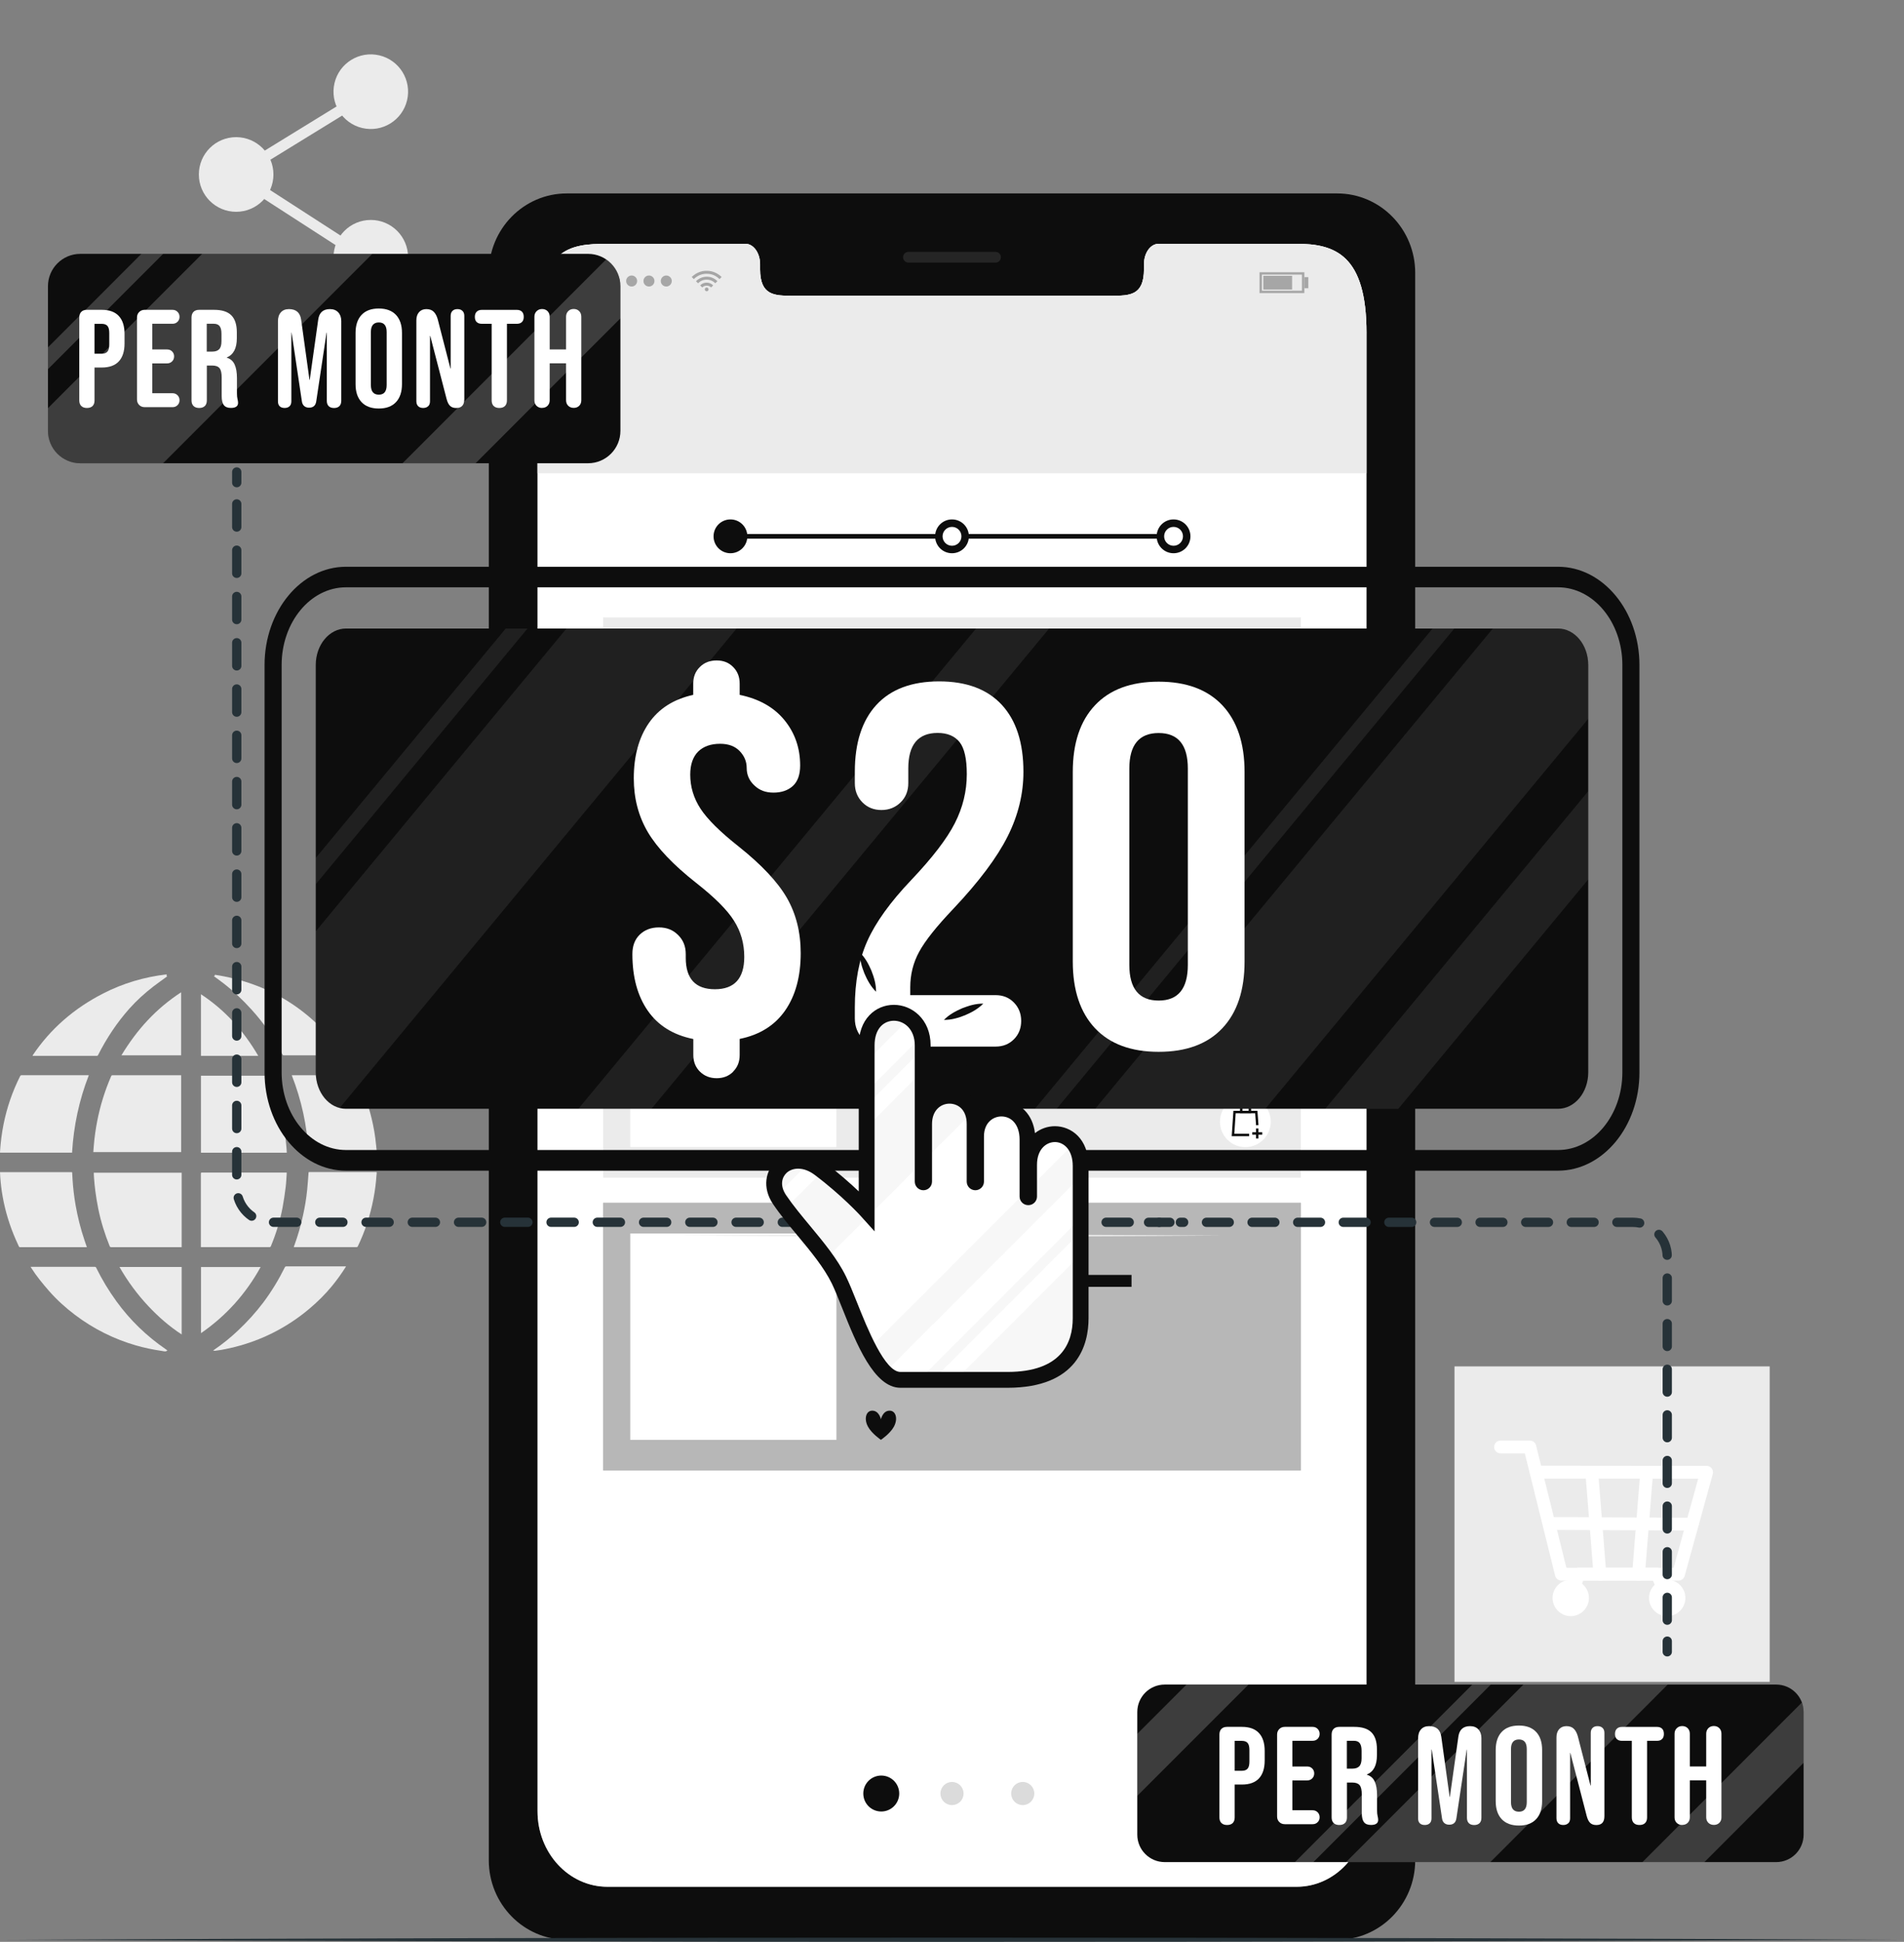 <svg width="410" height="418" viewBox="0 0 410 418" fill="none" xmlns="http://www.w3.org/2000/svg">
<rect x="0" y="0" width="410" height="418" fill="#808080" stroke="none"/>
<g clip-path="url(#clip0_104_361)">
<path d="M87.657 21.589C88.68 17.271 86.011 12.942 81.695 11.919C77.38 10.896 73.053 13.567 72.031 17.884C71.009 22.201 73.678 26.531 77.993 27.554C82.308 28.577 86.635 25.906 87.657 21.589Z" fill="#EBEBEB"/>
<path d="M58.88 37.558C58.88 41.998 55.288 45.592 50.85 45.592C46.413 45.592 42.821 41.998 42.821 37.558C42.821 33.118 46.413 29.524 50.85 29.524C55.288 29.524 58.88 33.118 58.88 37.558Z" fill="#EBEBEB"/>
<path d="M87.874 55.381C87.874 59.821 84.282 63.415 79.845 63.415C75.407 63.415 71.815 59.821 71.815 55.381C71.815 50.941 75.407 47.347 79.845 47.347C84.282 47.347 87.874 50.941 87.874 55.381Z" fill="#EBEBEB"/>
<path d="M79.22 57.256L48.682 37.539L79.248 18.751L80.451 20.718L53.009 37.586L80.469 55.317L79.22 57.256Z" fill="#EBEBEB"/>
<path d="M62.821 231.451C64.925 236.792 66.11 242.307 66.441 248.015C66.523 248.015 66.588 248.024 66.652 248.024C71.411 248.024 76.17 248.024 80.92 248.024C80.984 248.024 81.039 248.024 81.103 248.015V247.61C81.067 247.233 81.021 246.866 80.984 246.489C80.809 244.54 80.469 242.61 80.01 240.707C79.257 237.573 78.154 234.567 76.749 231.672C76.666 231.506 76.574 231.46 76.4 231.46C71.953 231.46 67.507 231.46 63.06 231.46H62.812L62.821 231.451Z" fill="#EBEBEB"/>
<path d="M63.262 268.458H63.501C67.911 268.458 72.33 268.458 76.74 268.458C76.914 268.458 76.997 268.402 77.07 268.246C78.632 264.992 79.734 261.591 80.414 258.052C80.745 256.352 80.966 254.624 81.076 252.896C81.076 252.841 81.103 252.776 81.112 252.721V252.317C81.039 252.317 80.966 252.298 80.892 252.298H66.698C66.432 252.298 66.45 252.298 66.432 252.565C66.34 253.741 66.266 254.927 66.147 256.094C65.963 257.96 65.651 259.817 65.246 261.646C64.76 263.889 64.117 266.086 63.326 268.246C63.308 268.31 63.29 268.375 63.262 268.458Z" fill="#EBEBEB"/>
<path d="M6.605 272.723C6.651 272.805 6.688 272.86 6.725 272.925C7.846 274.69 9.169 276.307 10.547 277.879C12.228 279.8 14.111 281.501 16.142 283.036C18.144 284.552 20.267 285.867 22.517 286.988C24.686 288.064 26.927 288.937 29.252 289.608C31.089 290.141 32.963 290.527 34.865 290.803C35.049 290.83 35.232 290.867 35.416 290.895H35.738C35.83 290.83 35.921 290.775 36.05 290.693C35.921 290.601 35.802 290.518 35.692 290.435C31.558 287.604 28.011 284.176 25.072 280.122C23.418 277.842 21.966 275.443 20.726 272.916C20.652 272.759 20.57 272.704 20.395 272.704C15.884 272.704 11.364 272.704 6.854 272.704H6.615L6.605 272.723Z" fill="#EBEBEB"/>
<path d="M20.083 248.006H39.008V231.46C38.935 231.46 38.861 231.46 38.788 231.46C33.937 231.46 29.086 231.46 24.235 231.46C24.07 231.46 23.997 231.515 23.941 231.653C22.582 234.769 21.58 238.005 20.928 241.351C20.597 243.088 20.34 244.834 20.202 246.599C20.166 247.068 20.129 247.528 20.092 248.015L20.083 248.006Z" fill="#EBEBEB"/>
<path d="M20.193 252.418C20.212 252.813 20.212 253.199 20.248 253.585C20.331 254.504 20.395 255.433 20.524 256.343C20.698 257.611 20.891 258.88 21.149 260.139C21.709 262.906 22.545 265.599 23.602 268.219C23.675 268.393 23.748 268.467 23.951 268.467C28.921 268.467 33.882 268.467 38.852 268.467H39.118V252.436H20.193V252.418Z" fill="#EBEBEB"/>
<path d="M43.271 231.561V248.134H61.755C61.728 247.712 61.719 247.307 61.673 246.893C61.581 245.965 61.507 245.037 61.36 244.117C61.131 242.711 60.892 241.314 60.589 239.917C59.982 237.113 59.063 234.392 57.915 231.764C57.842 231.607 57.759 231.561 57.603 231.561C52.908 231.561 48.204 231.561 43.51 231.561H43.271Z" fill="#EBEBEB"/>
<path d="M43.253 252.638C43.253 257.832 43.253 263.025 43.253 268.218V268.457H43.501C48.342 268.457 53.184 268.457 58.016 268.457C58.191 268.457 58.273 268.402 58.338 268.237C59.459 265.534 60.313 262.758 60.855 259.891C61.131 258.42 61.342 256.931 61.526 255.451C61.645 254.477 61.673 253.502 61.746 252.519C61.746 252.491 61.746 252.464 61.746 252.418C61.673 252.418 61.608 252.408 61.535 252.408C55.517 252.408 49.509 252.408 43.492 252.408C43.299 252.408 43.253 252.464 43.253 252.647V252.638Z" fill="#EBEBEB"/>
<path d="M0.009 248.125H15.517C15.857 242.389 17.024 236.837 19.127 231.451H18.889C14.157 231.451 9.417 231.451 4.676 231.451C4.502 231.451 4.419 231.497 4.336 231.653C2.673 234.953 1.488 238.409 0.762 242.031C0.377 243.952 0.138 245.891 0.009 247.849C0.009 247.941 0.009 248.024 0.009 248.134V248.125Z" fill="#EBEBEB"/>
<path d="M0 252.298C0.018 252.675 0.028 253.034 0.055 253.383C0.156 254.789 0.322 256.177 0.57 257.565C1.139 260.791 2.104 263.889 3.418 266.886C3.629 267.364 3.859 267.842 4.07 268.32C4.116 268.43 4.18 268.467 4.3 268.467C9.049 268.467 13.799 268.467 18.549 268.467C18.595 268.467 18.64 268.467 18.705 268.458C18.53 267.961 18.365 267.474 18.2 266.996C17.363 264.523 16.73 262.005 16.279 259.44C15.958 257.574 15.728 255.699 15.618 253.815C15.59 253.374 15.563 252.923 15.544 252.482C15.544 252.363 15.508 252.307 15.379 252.317C15.333 252.317 15.287 252.317 15.232 252.317H0V252.298Z" fill="#EBEBEB"/>
<path d="M7.028 227.223C7.028 227.223 7.047 227.269 7.056 227.287H7.249C11.769 227.287 16.289 227.287 20.809 227.287C20.965 227.287 21.057 227.25 21.13 227.094C22.959 223.482 25.173 220.136 27.864 217.112C29.426 215.356 31.172 213.784 33.028 212.35C33.955 211.643 34.911 210.972 35.857 210.282C35.903 210.245 35.949 210.209 36.013 210.163C35.94 210.117 35.894 210.08 35.83 210.034C35.857 209.951 35.885 209.859 35.921 209.74C31.089 210.301 26.514 211.652 22.205 213.858C16.022 217.029 10.887 221.414 7.01 227.214L7.028 227.223Z" fill="#EBEBEB"/>
<path d="M45.899 290.711C46.064 290.739 46.183 290.785 46.294 290.775C47.782 290.582 49.261 290.288 50.713 289.911C53.441 289.213 56.069 288.248 58.586 286.997C61.471 285.564 64.144 283.808 66.606 281.731C68.352 280.26 69.969 278.67 71.429 276.905C72.523 275.581 73.524 274.184 74.443 272.732C74.461 272.695 74.48 272.667 74.507 272.603H74.287C70.079 272.603 65.871 272.603 61.654 272.603C61.489 272.603 61.406 272.667 61.333 272.805C60.01 275.471 58.476 277.999 56.693 280.379C55.058 282.549 53.23 284.543 51.255 286.409C49.619 287.953 47.883 289.36 46.018 290.619C46 290.637 45.981 290.656 45.899 290.72V290.711Z" fill="#EBEBEB"/>
<path d="M46.073 210.154C46.652 210.576 47.332 211.054 47.984 211.56C50.207 213.26 52.219 215.191 54.103 217.259C56.638 220.035 58.788 223.086 60.524 226.423C60.635 226.635 60.727 226.846 60.855 227.048C60.892 227.113 60.984 227.168 61.048 227.168C61.278 227.186 61.507 227.168 61.737 227.168H74.085C67.203 217.452 57.97 211.606 46.211 209.823C46.239 209.878 46.266 209.933 46.294 209.979C46.211 210.034 46.128 210.089 46.073 210.135V210.154Z" fill="#EBEBEB"/>
<path d="M25.733 272.741C27.497 275.829 29.573 278.642 31.98 281.197C34.13 283.477 36.473 285.527 39.118 287.255V272.732H25.733V272.741Z" fill="#EBEBEB"/>
<path d="M43.28 272.741V286.979C48.719 283.229 52.954 278.477 56.124 272.741H43.28Z" fill="#EBEBEB"/>
<path d="M26.146 227.168H38.999V213.6C36.344 215.338 33.937 217.342 31.787 219.64C29.637 221.937 27.791 224.456 26.146 227.168Z" fill="#EBEBEB"/>
<path d="M43.271 214.023V227.278H55.609C52.486 221.928 48.48 217.443 43.271 214.023Z" fill="#EBEBEB"/>
<path d="M381.079 294.13H313.205V362.04H381.079V294.13Z" fill="#EBEBEB"/>
<path d="M361.437 340.237H336.219C335.585 340.237 335.034 339.805 334.877 339.189L329.439 317.257C329.439 317.257 329.43 317.211 329.42 317.184L328.345 312.854H323.118C322.356 312.854 321.74 312.238 321.74 311.475C321.74 310.713 322.356 310.097 323.118 310.097H329.43C330.063 310.097 330.615 310.529 330.771 311.145L331.855 315.511L367.501 315.547C367.933 315.547 368.337 315.75 368.594 316.09C368.851 316.43 368.943 316.88 368.824 317.294L362.769 339.226C362.604 339.823 362.062 340.237 361.437 340.237ZM337.294 337.479H360.39L365.682 318.305L332.535 318.277L337.303 337.479H337.294Z" fill="white"/>
<path d="M338.166 345.357C338.019 345.357 337.863 345.329 337.716 345.283C337 345.035 336.614 344.254 336.862 343.527L338.635 338.38C338.828 337.819 339.352 337.452 339.94 337.452H356.853C357.404 337.452 357.909 337.783 358.121 338.297L360.28 343.445C360.574 344.143 360.243 344.952 359.545 345.246C358.847 345.541 358.038 345.21 357.744 344.511L355.934 340.209H340.923L339.471 344.428C339.278 344.998 338.745 345.357 338.166 345.357Z" fill="white"/>
<path d="M364.405 329.464L333.904 329.326C333.141 329.326 332.526 328.701 332.535 327.938C332.535 327.175 333.15 326.568 333.913 326.568L364.414 326.706C365.176 326.706 365.792 327.331 365.783 328.094C365.783 328.857 365.167 329.464 364.405 329.464Z" fill="white"/>
<path d="M352.829 340.246C352.829 340.246 352.755 340.246 352.719 340.246C351.956 340.182 351.396 339.52 351.46 338.757L353.206 316.926C353.27 316.163 353.941 315.593 354.694 315.658C355.456 315.722 356.017 316.384 355.953 317.147L354.207 338.978C354.152 339.695 353.546 340.246 352.838 340.246H352.829Z" fill="white"/>
<path d="M344.515 340.246C343.807 340.246 343.201 339.695 343.146 338.978L341.4 317.147C341.336 316.384 341.906 315.722 342.659 315.658C343.421 315.584 344.083 316.163 344.147 316.926L345.893 338.757C345.957 339.52 345.387 340.182 344.634 340.246C344.597 340.246 344.561 340.246 344.524 340.246H344.515Z" fill="white"/>
<path d="M359.012 347.894C356.853 347.894 355.098 346.138 355.098 343.978C355.098 341.818 356.853 340.062 359.012 340.062C361.171 340.062 362.926 341.818 362.926 343.978C362.926 346.138 361.171 347.894 359.012 347.894ZM359.012 342.82C358.378 342.82 357.854 343.344 357.854 343.978C357.854 344.612 358.369 345.136 359.012 345.136C359.655 345.136 360.169 344.621 360.169 343.978C360.169 343.334 359.646 342.82 359.012 342.82Z" fill="white"/>
<path d="M338.24 347.894C336.081 347.894 334.326 346.138 334.326 343.978C334.326 341.818 336.081 340.062 338.24 340.062C340.399 340.062 342.154 341.818 342.154 343.978C342.154 346.138 340.399 347.894 338.24 347.894ZM338.24 342.82C337.606 342.82 337.082 343.344 337.082 343.978C337.082 344.612 337.597 345.136 338.24 345.136C338.883 345.136 339.398 344.621 339.398 343.978C339.398 343.334 338.874 342.82 338.24 342.82Z" fill="white"/>
<path d="M287.941 41.639H122.041C112.78 41.639 105.256 49.287 105.256 58.745V400.444C105.256 409.884 112.771 417.55 122.041 417.55H287.941C297.21 417.55 304.744 409.884 304.744 400.444V58.745C304.744 49.287 297.22 41.639 287.941 41.639ZM294.252 389.882C294.252 398.872 287.518 406.152 279.222 406.152H130.805C122.482 406.152 115.748 398.872 115.748 389.882V71.697C115.748 53.377 122.482 52.486 130.805 52.486H160.535C162.262 52.486 163.677 54.453 163.677 56.889V57.936C163.677 63.645 166.8 63.663 170.631 63.663H239.387C243.255 63.663 246.342 63.645 246.342 57.936V56.889C246.342 54.453 247.738 52.486 249.493 52.486H279.231C287.536 52.486 294.261 54.921 294.261 71.697V389.882H294.252Z" fill="#0D0D0D"/>
<path d="M214.371 56.53H195.62C194.977 56.53 194.462 56.015 194.462 55.372C194.462 54.728 194.977 54.214 195.62 54.214H214.371C215.014 54.214 215.528 54.728 215.528 55.372C215.528 56.015 215.014 56.53 214.371 56.53Z" fill="#252525"/>
<path d="M294.252 71.697V389.882C294.252 398.872 287.518 406.152 279.222 406.152H130.805C122.482 406.152 115.748 398.872 115.748 389.882V71.697C115.748 53.377 122.482 52.486 130.805 52.486H160.535C162.262 52.486 163.677 54.453 163.677 56.888V57.936C163.677 63.644 166.8 63.663 170.631 63.663H239.387C243.255 63.663 246.342 63.644 246.342 57.936V56.888C246.342 54.453 247.738 52.486 249.493 52.486H279.231C287.536 52.486 294.261 54.921 294.261 71.697H294.252Z" fill="white"/>
<path d="M294.252 71.697V101.883H115.748V71.697C115.748 53.377 122.473 52.476 130.796 52.476H160.525C162.253 52.476 163.667 54.443 163.667 56.879V57.927C163.667 63.635 166.782 63.654 170.622 63.654H239.378C243.236 63.654 246.333 63.635 246.333 57.927V56.879C246.333 54.443 247.729 52.476 249.484 52.476H279.213C287.518 52.476 294.252 54.912 294.252 71.697Z" fill="#EBEBEB"/>
<path d="M155.39 59.628C155.298 59.719 155.197 59.821 155.105 59.913C155.05 59.968 154.995 60.023 154.94 60.078C154.168 59.324 153.249 58.929 152.174 58.929C151.1 58.929 150.181 59.324 149.4 60.078C149.345 60.023 149.299 59.968 149.244 59.913C149.152 59.821 149.051 59.719 148.959 59.628C148.959 59.628 148.977 59.609 148.977 59.6C149.097 59.49 149.216 59.379 149.345 59.278C149.602 59.067 149.887 58.892 150.181 58.745C150.539 58.571 150.907 58.442 151.292 58.368C151.476 58.331 151.66 58.313 151.853 58.295C151.917 58.295 152.331 58.285 152.34 58.295C152.468 58.304 152.597 58.313 152.716 58.322C153.066 58.359 153.406 58.442 153.736 58.571C153.975 58.662 154.205 58.764 154.425 58.892C154.655 59.03 154.875 59.177 155.087 59.352C155.188 59.444 155.289 59.536 155.39 59.628Z" fill="#A6A6A6"/>
<path d="M150.319 60.979C150.163 60.832 150.016 60.685 149.869 60.528C150.383 60.023 150.999 59.701 151.715 59.6C152.79 59.453 153.709 59.784 154.49 60.519C154.333 60.675 154.186 60.822 154.03 60.97C153.516 60.473 152.9 60.197 152.174 60.197C151.449 60.197 150.833 60.464 150.319 60.97V60.979Z" fill="#A6A6A6"/>
<path d="M153.58 61.429C153.433 61.576 153.277 61.733 153.13 61.88C152.873 61.622 152.551 61.484 152.174 61.484C151.807 61.484 151.485 61.622 151.219 61.88C151.072 61.733 150.916 61.576 150.769 61.429C151.485 60.675 152.781 60.62 153.571 61.429H153.58Z" fill="#A6A6A6"/>
<path d="M152.579 62.293C152.579 62.523 152.395 62.698 152.174 62.698C151.954 62.698 151.77 62.514 151.77 62.293C151.77 62.073 151.954 61.889 152.174 61.889C152.395 61.889 152.579 62.073 152.579 62.293Z" fill="#A6A6A6"/>
<path d="M127.379 60.492C127.379 59.839 127.911 59.306 128.564 59.306C129.216 59.306 129.749 59.839 129.749 60.492C129.749 61.144 129.216 61.677 128.564 61.677C127.911 61.677 127.379 61.144 127.379 60.492Z" fill="#A6A6A6"/>
<path d="M131.109 60.492C131.109 59.839 131.641 59.306 132.294 59.306C132.946 59.306 133.479 59.839 133.479 60.492C133.479 61.144 132.946 61.677 132.294 61.677C131.641 61.677 131.109 61.144 131.109 60.492Z" fill="#A6A6A6"/>
<path d="M134.829 60.492C134.829 59.839 135.362 59.306 136.014 59.306C136.667 59.306 137.199 59.839 137.199 60.492C137.199 61.144 136.667 61.677 136.014 61.677C135.362 61.677 134.829 61.144 134.829 60.492Z" fill="#A6A6A6"/>
<path d="M138.559 60.492C138.559 59.839 139.092 59.306 139.744 59.306C140.397 59.306 140.929 59.839 140.929 60.492C140.929 61.144 140.397 61.677 139.744 61.677C139.092 61.677 138.559 61.144 138.559 60.492Z" fill="#A6A6A6"/>
<path d="M142.289 60.492C142.289 59.839 142.822 59.306 143.474 59.306C144.127 59.306 144.659 59.839 144.659 60.492C144.659 61.144 144.127 61.677 143.474 61.677C142.822 61.677 142.289 61.144 142.289 60.492Z" fill="#A6A6A6"/>
<path d="M280.867 63.084H271.22V58.607H280.867V63.084ZM271.726 62.578H280.361V59.113H271.726V62.578Z" fill="#A6A6A6"/>
<path d="M278.239 59.37H272.029V62.321H278.239V59.37Z" fill="#A6A6A6"/>
<path d="M281.721 59.655H280.867V62.045H281.721V59.655Z" fill="#A6A6A6"/>
<path d="M280.123 132.905H129.877V190.501H280.123V132.905Z" fill="#EBEBEB"/>
<path d="M180.112 139.496H135.72V183.911H180.112V139.496Z" fill="white"/>
<path d="M192.487 181.07C191.67 182.578 189.694 183.902 189.694 183.902C189.694 183.902 187.728 182.578 186.911 181.07C185.983 179.37 186.497 177.624 187.829 177.624C189.318 177.624 189.694 179.48 189.694 179.48C189.694 179.48 190.08 177.624 191.569 177.624C192.901 177.624 193.415 179.37 192.487 181.07Z" fill="#0D0D0D"/>
<path d="M273.637 178.442C273.637 181.457 271.193 183.911 268.17 183.911C265.148 183.911 262.704 181.466 262.704 178.442C262.704 175.418 265.148 172.973 268.17 172.973C271.193 172.973 273.637 175.418 273.637 178.442Z" fill="white"/>
<path d="M268.988 181.558H265.23L265.598 176.107H270.77L271 179.168L270.476 179.214L270.283 176.631H266.085L265.791 181.034H268.988V181.558Z" fill="#0D0D0D"/>
<path d="M269.401 176.631H267.022V175.675C267.022 175.022 267.555 174.48 268.216 174.48C268.878 174.48 269.411 175.013 269.411 175.675V176.631H269.401ZM267.546 176.107H268.878V175.675C268.878 175.307 268.575 175.004 268.207 175.004C267.84 175.004 267.546 175.307 267.546 175.675V176.107Z" fill="#0D0D0D"/>
<path d="M270.991 179.903H270.467V182.054H270.991V179.903Z" fill="#0D0D0D"/>
<path d="M271.808 180.712H269.659V181.236H271.808V180.712Z" fill="#0D0D0D"/>
<path d="M219.065 140.01H186.433V142.575H219.065V140.01Z" fill="#DBDBDB"/>
<path d="M243.659 148.412H186.433V150.976H243.659V148.412Z" fill="#DBDBDB"/>
<path d="M233.158 152.806H186.433V155.37H233.158V152.806Z" fill="#DBDBDB"/>
<path d="M280.123 195.915H129.877V253.512H280.123V195.915Z" fill="#EBEBEB"/>
<path d="M180.112 202.506H135.72V246.921H180.112V202.506Z" fill="white"/>
<path d="M192.487 244.09C191.67 245.597 189.694 246.921 189.694 246.921C189.694 246.921 187.728 245.597 186.911 244.09C185.983 242.389 186.497 240.643 187.829 240.643C189.318 240.643 189.694 242.5 189.694 242.5C189.694 242.5 190.08 240.643 191.569 240.643C192.901 240.643 193.415 242.389 192.487 244.09Z" fill="#0D0D0D"/>
<path d="M273.637 241.461C273.637 244.476 271.193 246.93 268.17 246.93C265.148 246.93 262.704 244.485 262.704 241.461C262.704 238.437 265.148 235.992 268.17 235.992C271.193 235.992 273.637 238.437 273.637 241.461Z" fill="white"/>
<path d="M268.988 244.577H265.23L265.598 239.117H270.77L271 242.187L270.476 242.224L270.283 239.65H266.085L265.791 244.053H268.988V244.577Z" fill="#0D0D0D"/>
<path d="M269.401 239.641H267.022V238.685C267.022 238.033 267.555 237.49 268.216 237.49C268.878 237.49 269.411 238.023 269.411 238.685V239.641H269.401ZM267.546 239.117H268.878V238.685C268.878 238.318 268.575 238.014 268.207 238.014C267.84 238.014 267.546 238.318 267.546 238.685V239.117Z" fill="#0D0D0D"/>
<path d="M270.991 242.923H270.467V245.074H270.991V242.923Z" fill="#0D0D0D"/>
<path d="M271.808 243.731H269.659V244.255H271.808V243.731Z" fill="#0D0D0D"/>
<path d="M219.065 203.021H186.433V205.585H219.065V203.021Z" fill="#DBDBDB"/>
<path d="M243.659 211.422H186.433V213.987H243.659V211.422Z" fill="#DBDBDB"/>
<path d="M233.158 215.825H186.433V218.389H233.158V215.825Z" fill="#DBDBDB"/>
<path d="M280.123 258.935H129.877V316.531H280.123V258.935Z" fill="#0D0D0D"/>
<path opacity="0.7" d="M280.123 258.935H129.877V316.531H280.123V258.935Z" fill="white"/>
<path d="M180.112 265.525H135.72V309.94H180.112V265.525Z" fill="white"/>
<path d="M192.487 307.109C191.67 308.617 189.694 309.94 189.694 309.94C189.694 309.94 187.728 308.617 186.911 307.109C185.983 305.409 186.497 303.662 187.829 303.662C189.318 303.662 189.694 305.519 189.694 305.519C189.694 305.519 190.08 303.662 191.569 303.662C192.901 303.662 193.415 305.409 192.487 307.109Z" fill="#0D0D0D"/>
<path d="M243.659 274.442H186.433V277.006H243.659V274.442Z" fill="#0D0D0D"/>
<path d="M233.158 278.844H186.433V281.409H233.158V278.844Z" fill="#0D0D0D"/>
<path d="M193.636 386.077C193.636 388.209 191.908 389.946 189.768 389.946C187.627 389.946 185.9 388.218 185.9 386.077C185.9 383.935 187.627 382.207 189.768 382.207C191.908 382.207 193.636 383.935 193.636 386.077Z" fill="#0D0D0D"/>
<path d="M207.49 386.077C207.49 387.455 206.378 388.568 205 388.568C203.622 388.568 202.51 387.455 202.51 386.077C202.51 384.698 203.622 383.586 205 383.586C206.378 383.586 207.49 384.698 207.49 386.077Z" fill="#DBDBDB"/>
<path d="M222.722 386.077C222.722 387.455 221.61 388.568 220.232 388.568C218.854 388.568 217.742 387.455 217.742 386.077C217.742 384.698 218.854 383.586 220.232 383.586C221.61 383.586 222.722 384.698 222.722 386.077Z" fill="#DBDBDB"/>
<path d="M146.763 265.976C184.072 265.691 225.928 265.691 263.228 265.976C225.919 266.261 184.063 266.261 146.763 265.976Z" fill="#EBEBEB"/>
<path d="M157.292 115.45H252.708" stroke="#0D0D0D" stroke-miterlimit="10"/>
<path d="M160.93 115.45C160.93 117.463 159.304 119.09 157.292 119.09C155.28 119.09 153.654 117.463 153.654 115.45C153.654 113.437 155.28 111.81 157.292 111.81C159.304 111.81 160.93 113.437 160.93 115.45Z" fill="#0D0D0D"/>
<path d="M208.638 115.45C208.638 117.463 207.012 119.09 205 119.09C202.988 119.09 201.362 117.463 201.362 115.45C201.362 113.437 202.988 111.81 205 111.81C207.012 111.81 208.638 113.437 208.638 115.45Z" fill="#0D0D0D"/>
<path d="M256.346 115.45C256.346 117.463 254.72 119.09 252.708 119.09C250.696 119.09 249.07 117.463 249.07 115.45C249.07 113.437 250.696 111.81 252.708 111.81C254.72 111.81 256.346 113.437 256.346 115.45Z" fill="#0D0D0D"/>
<path d="M254.739 115.45C254.739 116.572 253.829 117.482 252.708 117.482C251.588 117.482 250.678 116.572 250.678 115.45C250.678 114.329 251.588 113.419 252.708 113.419C253.829 113.419 254.739 114.329 254.739 115.45Z" fill="white"/>
<path d="M207.03 115.45C207.03 116.572 206.121 117.482 205 117.482C203.879 117.482 202.97 116.572 202.97 115.45C202.97 114.329 203.879 113.419 205 113.419C206.121 113.419 207.03 114.329 207.03 115.45Z" fill="white"/>
<path d="M50.979 101.598V103.896" stroke="#263238" stroke-width="2" stroke-linecap="round" stroke-linejoin="round"/>
<path d="M50.979 108.473V255.662C50.979 259.78 54.314 263.108 58.42 263.108H245.037" stroke="#263238" stroke-width="2" stroke-linecap="round" stroke-linejoin="round" stroke-dasharray="4.98 4.98"/>
<path d="M247.325 263.117H249.622" stroke="#263238" stroke-width="2" stroke-linecap="round" stroke-linejoin="round"/>
<path d="M359.021 355.569V353.271" stroke="#263238" stroke-width="2" stroke-linecap="round" stroke-linejoin="round"/>
<path d="M359.021 348.758V270.562C359.021 266.445 355.686 263.117 351.58 263.117H254.178" stroke="#263238" stroke-width="2" stroke-linecap="round" stroke-linejoin="round" stroke-dasharray="4.91 4.91"/>
<path d="M251.918 263.117H249.622" stroke="#263238" stroke-width="2" stroke-linecap="round" stroke-linejoin="round"/>
<path d="M382.476 362.619H250.807C247.544 362.619 244.899 365.265 244.899 368.529V394.928C244.899 398.193 247.544 400.839 250.807 400.839H382.476C385.738 400.839 388.383 398.193 388.383 394.928V368.529C388.383 365.265 385.738 362.619 382.476 362.619Z" fill="#0D0D0D"/>
<g opacity="0.2">
<path d="M359.113 362.628L320.913 400.848H289.843L328.042 362.628H359.113Z" fill="white"/>
<path d="M268.841 362.628L244.899 386.573V373.226L255.492 362.628H268.841Z" fill="white"/>
<path d="M388.383 368.529V379.459L367.005 400.848H353.665L388.006 366.489C388.254 367.123 388.383 367.812 388.383 368.529Z" fill="white"/>
<path d="M321.014 362.628L282.805 400.848H278.836L317.036 362.628H321.014Z" fill="white"/>
</g>
<path d="M335.502 135.298H74.498C70.906 135.298 67.993 138.814 67.993 143.151V230.827C67.993 235.164 70.906 238.679 74.498 238.679H335.502C339.094 238.679 342.007 235.164 342.007 230.827V143.151C342.007 138.814 339.094 135.298 335.502 135.298Z" fill="#0D0D0D"/>
<path d="M335.502 252H74.498C64.833 252 56.969 242.506 56.969 230.838V143.162C56.969 131.494 64.833 122 74.498 122H335.502C345.167 122 353.031 131.494 353.031 143.162V230.838C353.031 242.506 345.167 252 335.502 252ZM74.498 126.425C66.854 126.425 60.644 133.934 60.644 143.151V230.827C60.644 240.055 66.864 247.552 74.498 247.552H335.502C343.146 247.552 349.356 240.044 349.356 230.827V143.151C349.356 133.923 343.137 126.425 335.502 126.425H74.498Z" fill="#0D0D0D"/>
<g opacity="0.2">
<path d="M158.624 135.298L73.129 238.513C70.198 237.759 67.993 234.609 67.993 230.827V200.481L121.986 135.298H158.624Z" fill="white" fill-opacity="0.4"/>
<path d="M342.007 143.162V154.73L272.46 238.69H235.823L321.464 135.298H335.502C339.094 135.298 342.007 138.814 342.007 143.162Z" fill="white" fill-opacity="0.4"/>
<path d="M225.91 135.298L140.268 238.69H124.54L210.182 135.298H225.91Z" fill="white" fill-opacity="0.4"/>
<path d="M342.007 170.313V189.301L301.097 238.691H285.368L342.007 170.313Z" fill="white" fill-opacity="0.4"/>
<path d="M113.589 135.298L67.993 190.344V184.687L108.903 135.298H113.589Z" fill="white" fill-opacity="0.4"/>
<path d="M313.168 135.298L227.527 238.69H222.841L308.483 135.298H313.168Z" fill="white" fill-opacity="0.4"/>
</g>
<path d="M126.625 54.646H17.299C13.448 54.646 10.326 57.769 10.326 61.622V92.746C10.326 96.599 13.448 99.722 17.299 99.722H126.625C130.476 99.722 133.598 96.599 133.598 92.746V61.622C133.598 57.769 130.476 54.646 126.625 54.646Z" fill="#0D0D0D"/>
<g opacity="0.2">
<path d="M80.166 54.646L35.122 99.713H17.29C13.45 99.713 10.326 96.597 10.326 92.746V87.865L43.528 54.646H80.166Z" fill="white"/>
<path d="M133.598 61.613V68.516L102.417 99.713H86.689L130.53 55.841C132.386 57.081 133.598 59.205 133.598 61.613Z" fill="white"/>
<path d="M35.131 54.646L10.326 79.464V74.776L30.446 54.646H35.131Z" fill="white"/>
</g>
<path d="M157.891 230.686C156.945 231.632 155.758 232.095 154.329 232.095C152.9 232.095 151.692 231.632 150.726 230.686C149.78 229.76 149.297 228.551 149.297 227.122V223.658C144.97 222.792 141.71 220.759 139.496 217.577C137.282 214.395 136.175 210.328 136.175 205.374C136.175 203.602 136.698 202.213 137.765 201.186C138.832 200.159 140.2 199.635 141.891 199.635C143.582 199.635 144.93 200.179 146.017 201.267C147.124 202.354 147.667 203.723 147.667 205.374V206.18C147.667 210.69 149.76 212.946 153.946 212.946C158.133 212.946 160.266 210.63 160.266 205.978C160.266 203.139 159.541 200.542 158.072 198.226C156.623 195.89 153.886 193.172 149.881 190.03C144.97 186.164 141.529 182.54 139.496 179.116C137.483 175.693 136.477 171.827 136.477 167.538C136.477 162.745 137.564 158.779 139.717 155.657C141.871 152.536 145.071 150.502 149.277 149.576V147.14C149.277 145.69 149.76 144.502 150.706 143.576C151.652 142.629 152.86 142.166 154.309 142.166C155.758 142.166 156.945 142.629 157.871 143.576C158.817 144.522 159.28 145.71 159.28 147.14V149.576C163.466 150.442 166.666 152.254 168.92 155.013C171.174 157.772 172.301 161.034 172.301 164.779C172.301 166.753 171.778 168.223 170.731 169.189C169.685 170.136 168.296 170.619 166.565 170.619C164.835 170.619 163.526 170.115 162.44 169.068C161.333 168.041 160.789 166.793 160.789 165.303C160.789 163.934 160.286 162.725 159.28 161.678C158.273 160.631 156.865 160.108 155.073 160.108C153.061 160.108 151.471 160.671 150.344 161.779C149.217 162.907 148.633 164.558 148.633 166.753C148.633 169.39 149.378 171.827 150.847 174.082C152.316 176.338 155.053 179.056 159.058 182.217C163.989 186.144 167.451 189.829 169.443 193.272C171.416 196.716 172.422 200.683 172.422 205.153C172.422 210.207 171.295 214.335 169.061 217.537C166.827 220.738 163.567 222.772 159.28 223.638V227.102C159.28 228.551 158.817 229.739 157.871 230.666L157.891 230.686Z" fill="white"/>
<path d="M190.193 225.33C188.422 225.33 186.973 224.746 185.806 223.598C184.659 222.45 184.075 220.98 184.075 219.208V216.892C184.075 211.375 184.96 206.603 186.752 202.595C188.543 198.568 191.703 194.178 196.231 189.426C200.779 184.634 203.899 180.566 205.61 177.203C207.32 173.841 208.186 170.337 208.186 166.652C208.186 163.329 207.663 161.034 206.616 159.725C205.569 158.436 204 157.772 201.907 157.772C197.7 157.772 195.587 160.309 195.587 165.403V168.585C195.587 170.236 195.044 171.626 193.937 172.713C192.83 173.8 191.461 174.364 189.811 174.364C188.161 174.364 186.792 173.82 185.705 172.713C184.618 171.605 184.075 170.236 184.075 168.585V166.148C184.075 159.906 185.625 155.114 188.724 151.731C191.823 148.368 196.332 146.677 202.229 146.677C208.125 146.677 212.634 148.368 215.733 151.731C218.832 155.094 220.382 159.906 220.382 166.148C220.382 170.881 219.255 175.512 216.981 180.043C214.707 184.573 210.822 189.769 205.308 195.608C201.665 199.434 199.21 202.515 197.922 204.891C196.634 207.247 196.01 209.804 196.01 212.543V214.214H214.385C215.975 214.214 217.283 214.738 218.329 215.805C219.376 216.872 219.899 218.201 219.899 219.772C219.899 221.342 219.376 222.672 218.329 223.719C217.283 224.766 215.975 225.289 214.385 225.289H190.173L190.193 225.33Z" fill="white"/>
<path d="M263.21 221.343C260.03 224.725 255.462 226.417 249.504 226.417C243.547 226.417 238.999 224.725 235.799 221.343C232.619 217.96 231.009 213.167 231.009 206.965V166.189C231.009 159.987 232.599 155.194 235.799 151.811C238.978 148.428 243.547 146.737 249.504 146.737C255.462 146.737 260.01 148.428 263.21 151.811C266.39 155.194 268 159.987 268 166.189V206.965C268 213.167 266.41 217.96 263.21 221.343ZM249.504 215.382C253.69 215.382 255.784 212.825 255.784 207.71V165.424C255.784 160.349 253.69 157.792 249.504 157.792C245.318 157.792 243.185 160.329 243.185 165.424V207.71C243.185 212.825 245.298 215.382 249.504 215.382Z" fill="white"/>
<path d="M19.936 87.396C19.651 87.681 19.247 87.819 18.723 87.819C18.2 87.819 17.795 87.681 17.501 87.396C17.217 87.111 17.07 86.707 17.07 86.183V68.351C17.07 67.827 17.217 67.422 17.501 67.128C17.786 66.843 18.19 66.696 18.723 66.696H21.92C23.547 66.696 24.768 67.137 25.586 68.029C26.413 68.911 26.817 70.198 26.817 71.88V73.939C26.817 75.621 26.404 76.908 25.586 77.791C24.768 78.673 23.537 79.114 21.92 79.114H20.358V86.183C20.358 86.707 20.221 87.111 19.936 87.396ZM20.358 76.145H21.92C22.462 76.145 22.867 75.998 23.133 75.695C23.399 75.392 23.528 74.886 23.528 74.16V71.678C23.528 70.961 23.399 70.446 23.133 70.152C22.867 69.858 22.462 69.711 21.92 69.711H20.358V76.155V76.145Z" fill="white"/>
<path d="M31.153 87.644C30.676 87.644 30.28 87.488 29.968 87.176C29.656 86.863 29.5 86.468 29.5 85.99V68.351C29.5 67.873 29.656 67.478 29.968 67.165C30.28 66.852 30.676 66.696 31.153 66.696H37.153C37.584 66.696 37.943 66.843 38.227 67.128C38.512 67.413 38.659 67.772 38.659 68.204C38.659 68.636 38.512 68.985 38.227 69.27C37.943 69.555 37.584 69.693 37.153 69.693H32.789V75.226H35.986C36.417 75.226 36.776 75.364 37.061 75.649C37.345 75.934 37.492 76.283 37.492 76.715C37.492 77.147 37.345 77.506 37.061 77.791C36.776 78.076 36.417 78.223 35.986 78.223H32.789V84.648H37.153C37.584 84.648 37.943 84.795 38.227 85.08C38.512 85.365 38.659 85.723 38.659 86.155C38.659 86.587 38.512 86.937 38.227 87.222C37.943 87.507 37.584 87.644 37.153 87.644H31.153Z" fill="white"/>
<path d="M44.107 87.396C43.822 87.681 43.418 87.819 42.894 87.819C42.371 87.819 41.967 87.681 41.672 87.396C41.388 87.111 41.241 86.707 41.241 86.183V68.351C41.241 67.827 41.388 67.422 41.672 67.128C41.957 66.843 42.361 66.696 42.894 66.696H46.119C47.8 66.696 49.031 67.091 49.821 67.882C50.602 68.672 50.997 69.886 50.997 71.522V72.809C50.997 74.969 50.281 76.348 48.838 76.945V77C49.629 77.239 50.189 77.726 50.52 78.462C50.86 79.188 51.025 80.181 51.025 81.421V84.675C51.025 85.172 51.062 85.576 51.144 85.898C51.218 86.201 51.264 86.477 51.264 86.716C51.264 87.442 50.749 87.81 49.72 87.81C49.031 87.81 48.526 87.617 48.214 87.222C47.901 86.826 47.736 86.165 47.736 85.245V81.247C47.736 80.282 47.58 79.611 47.267 79.243C46.955 78.866 46.422 78.682 45.678 78.682H44.539V86.183C44.539 86.707 44.401 87.111 44.116 87.396H44.107ZM44.53 75.686H45.724C46.376 75.686 46.863 75.52 47.194 75.18C47.525 74.84 47.69 74.27 47.69 73.461V71.853C47.69 71.099 47.561 70.557 47.295 70.207C47.029 69.858 46.606 69.693 46.027 69.693H44.52V75.677L44.53 75.686Z" fill="white"/>
<path d="M62.343 87.451C62.086 87.7 61.737 87.819 61.278 87.819C60.818 87.819 60.469 87.69 60.221 87.451C59.973 87.203 59.854 86.854 59.854 86.394V69.169C59.854 68.351 60.056 67.707 60.478 67.239C60.892 66.77 61.471 66.54 62.224 66.54C63.767 66.54 64.649 67.312 64.852 68.847L66.643 81.771H66.698L68.526 68.792C68.738 67.294 69.574 66.54 71.034 66.54C71.806 66.54 72.403 66.77 72.835 67.239C73.267 67.707 73.487 68.332 73.487 69.104V86.275C73.487 86.771 73.35 87.157 73.083 87.424C72.808 87.69 72.422 87.828 71.926 87.828C71.43 87.828 71.044 87.69 70.777 87.424C70.511 87.157 70.373 86.771 70.373 86.275V71.614H70.318L68.104 86.358C67.975 87.295 67.461 87.755 66.56 87.755C66.11 87.755 65.752 87.635 65.485 87.387C65.219 87.148 65.054 86.799 64.999 86.348L62.794 71.605H62.739V86.385C62.739 86.845 62.61 87.194 62.362 87.442L62.343 87.451Z" fill="white"/>
<path d="M85.265 86.569C84.401 87.488 83.17 87.939 81.563 87.939C79.955 87.939 78.724 87.479 77.86 86.569C76.997 85.65 76.565 84.363 76.565 82.681V71.669C76.565 69.996 76.997 68.7 77.86 67.781C78.724 66.862 79.955 66.411 81.563 66.411C83.17 66.411 84.401 66.871 85.265 67.781C86.129 68.7 86.561 69.987 86.561 71.669V82.681C86.561 84.354 86.129 85.65 85.265 86.569ZM81.572 84.96C82.702 84.96 83.262 84.271 83.262 82.883V71.467C83.262 70.097 82.702 69.408 81.572 69.408C80.442 69.408 79.863 70.097 79.863 71.467V82.883C79.863 84.262 80.433 84.96 81.572 84.96Z" fill="white"/>
<path d="M92.201 87.433C91.935 87.69 91.577 87.819 91.117 87.819C90.658 87.819 90.3 87.69 90.042 87.433C89.785 87.176 89.656 86.817 89.656 86.358V68.957C89.656 68.222 89.849 67.625 90.235 67.192C90.621 66.76 91.145 66.54 91.806 66.54C92.468 66.54 93.01 66.724 93.386 67.101C93.772 67.478 94.057 68.02 94.259 68.728L96.988 79.317H97.043V68.001C97.043 67.542 97.171 67.183 97.429 66.926C97.686 66.669 98.044 66.54 98.504 66.54C98.963 66.54 99.321 66.669 99.588 66.926C99.854 67.183 99.983 67.542 99.983 68.001V85.916C99.983 87.194 99.404 87.828 98.246 87.828C97.686 87.828 97.245 87.681 96.924 87.378C96.602 87.075 96.354 86.578 96.17 85.889L92.651 72.312H92.596V86.376C92.596 86.836 92.468 87.194 92.201 87.451V87.433Z" fill="white"/>
<path d="M108.738 87.396C108.453 87.681 108.049 87.819 107.525 87.819C107.002 87.819 106.597 87.681 106.303 87.396C106.019 87.111 105.872 86.707 105.872 86.183V69.702H103.759C103.272 69.702 102.904 69.573 102.638 69.316C102.381 69.059 102.252 68.691 102.252 68.213C102.252 67.735 102.381 67.367 102.647 67.101C102.913 66.834 103.281 66.705 103.759 66.705H111.292C111.77 66.705 112.137 66.834 112.394 67.091C112.652 67.349 112.78 67.726 112.78 68.213C112.78 68.7 112.652 69.059 112.394 69.316C112.137 69.573 111.77 69.702 111.292 69.702H109.161V86.183C109.161 86.707 109.023 87.111 108.738 87.396Z" fill="white"/>
<path d="M116.731 87.819C116.244 87.819 115.849 87.663 115.537 87.359C115.233 87.056 115.077 86.661 115.077 86.183V68.176C115.077 67.698 115.233 67.303 115.546 66.99C115.858 66.678 116.253 66.522 116.731 66.522C117.209 66.522 117.604 66.678 117.907 66.981C118.21 67.284 118.366 67.689 118.366 68.167V75.217H121.894V68.167C121.894 67.689 122.05 67.294 122.353 66.981C122.656 66.669 123.052 66.512 123.538 66.512C124.025 66.512 124.411 66.669 124.714 66.972C125.018 67.275 125.174 67.68 125.174 68.158V86.165C125.174 86.652 125.027 87.047 124.724 87.35C124.42 87.654 124.025 87.801 123.538 87.801C123.052 87.801 122.656 87.644 122.353 87.341C122.05 87.038 121.894 86.642 121.894 86.165V78.204H118.366V86.165C118.366 86.652 118.21 87.047 117.907 87.35C117.604 87.654 117.209 87.801 116.731 87.801V87.819Z" fill="white"/>
<path d="M265.451 392.428C265.166 392.713 264.762 392.851 264.238 392.851C263.714 392.851 263.31 392.713 263.016 392.428C262.731 392.143 262.584 391.739 262.584 391.215V373.383C262.584 372.859 262.731 372.454 263.016 372.16C263.301 371.875 263.705 371.728 264.238 371.728H267.435C269.061 371.728 270.283 372.169 271.101 373.061C271.928 373.943 272.332 375.23 272.332 376.912V378.971C272.332 380.653 271.919 381.94 271.101 382.823C270.283 383.705 269.052 384.146 267.435 384.146H265.873V391.215C265.873 391.739 265.736 392.143 265.451 392.428ZM265.873 381.177H267.435C267.977 381.177 268.382 381.03 268.648 380.727C268.914 380.424 269.043 379.918 269.043 379.192V376.71C269.043 375.993 268.914 375.478 268.648 375.184C268.382 374.89 267.977 374.743 267.435 374.743H265.873V381.187V381.177Z" fill="white"/>
<path d="M276.659 392.676C276.181 392.676 275.786 392.52 275.474 392.208C275.162 391.895 275.005 391.5 275.005 391.022V373.383C275.005 372.905 275.162 372.509 275.474 372.197C275.786 371.884 276.181 371.728 276.659 371.728H282.658C283.09 371.728 283.448 371.875 283.733 372.16C284.018 372.445 284.165 372.804 284.165 373.236C284.165 373.668 284.018 374.017 283.733 374.302C283.448 374.587 283.09 374.725 282.658 374.725H278.294V380.258H281.491C281.923 380.258 282.282 380.396 282.566 380.681C282.851 380.966 282.998 381.315 282.998 381.747C282.998 382.179 282.851 382.538 282.566 382.823C282.282 383.108 281.923 383.255 281.491 383.255H278.294V389.68H282.658C283.09 389.68 283.448 389.827 283.733 390.112C284.018 390.397 284.165 390.755 284.165 391.187C284.165 391.619 284.018 391.969 283.733 392.254C283.448 392.539 283.09 392.676 282.658 392.676H276.659Z" fill="white"/>
<path d="M289.613 392.428C289.328 392.713 288.924 392.851 288.4 392.851C287.876 392.851 287.472 392.713 287.178 392.428C286.893 392.143 286.746 391.739 286.746 391.215V373.383C286.746 372.859 286.893 372.454 287.178 372.16C287.463 371.875 287.867 371.728 288.4 371.728H291.625C293.306 371.728 294.537 372.123 295.327 372.914C296.108 373.704 296.503 374.918 296.503 376.554V377.841C296.503 380.001 295.787 381.38 294.344 381.977V382.032C295.134 382.271 295.695 382.758 296.025 383.494C296.365 384.22 296.531 385.213 296.531 386.454V389.707C296.531 390.204 296.567 390.608 296.65 390.93C296.724 391.233 296.77 391.509 296.77 391.748C296.77 392.474 296.255 392.842 295.226 392.842C294.537 392.842 294.032 392.649 293.719 392.254C293.407 391.858 293.242 391.197 293.242 390.277V386.279C293.242 385.314 293.086 384.643 292.773 384.275C292.461 383.898 291.928 383.714 291.184 383.714H290.045V391.215C290.045 391.739 289.907 392.143 289.622 392.428H289.613ZM290.035 380.718H291.23C291.882 380.718 292.369 380.552 292.7 380.212C293.03 379.872 293.196 379.302 293.196 378.493V376.885C293.196 376.131 293.067 375.589 292.801 375.239C292.534 374.89 292.112 374.725 291.533 374.725H290.026V380.709L290.035 380.718Z" fill="white"/>
<path d="M307.858 392.483C307.601 392.732 307.252 392.851 306.793 392.851C306.333 392.851 305.984 392.722 305.736 392.483C305.488 392.235 305.369 391.886 305.369 391.426V374.201C305.369 373.383 305.571 372.739 305.993 372.27C306.407 371.802 306.986 371.572 307.739 371.572C309.282 371.572 310.164 372.344 310.366 373.879L312.158 386.803H312.213L314.041 373.824C314.252 372.326 315.088 371.572 316.549 371.572C317.321 371.572 317.918 371.802 318.35 372.27C318.782 372.739 319.002 373.364 319.002 374.136V391.307C319.002 391.803 318.864 392.189 318.598 392.456C318.322 392.722 317.936 392.86 317.44 392.86C316.944 392.86 316.558 392.722 316.292 392.456C316.026 392.189 315.888 391.803 315.888 391.307V376.646H315.833L313.619 391.39C313.49 392.327 312.975 392.787 312.075 392.787C311.625 392.787 311.267 392.667 311 392.419C310.734 392.18 310.568 391.831 310.513 391.38L308.308 376.637H308.253V391.417C308.253 391.877 308.125 392.226 307.877 392.474L307.858 392.483Z" fill="white"/>
<path d="M330.78 391.601C329.916 392.52 328.685 392.971 327.078 392.971C325.47 392.971 324.239 392.511 323.375 391.601C322.512 390.682 322.08 389.395 322.08 387.713V376.701C322.08 375.028 322.512 373.732 323.375 372.813C324.239 371.894 325.47 371.443 327.078 371.443C328.685 371.443 329.916 371.903 330.78 372.813C331.644 373.732 332.075 375.019 332.075 376.701V387.713C332.075 389.386 331.644 390.682 330.78 391.601ZM327.078 389.992C328.208 389.992 328.768 389.303 328.768 387.915V376.499C328.768 375.129 328.208 374.44 327.078 374.44C325.948 374.44 325.369 375.129 325.369 376.499V387.915C325.369 389.294 325.938 389.992 327.078 389.992Z" fill="white"/>
<path d="M337.707 392.465C337.441 392.722 337.082 392.851 336.623 392.851C336.164 392.851 335.805 392.722 335.548 392.465C335.291 392.208 335.162 391.849 335.162 391.39V373.989C335.162 373.254 335.355 372.657 335.741 372.225C336.127 371.793 336.651 371.572 337.312 371.572C337.973 371.572 338.516 371.756 338.892 372.133C339.278 372.509 339.563 373.052 339.765 373.76L342.493 384.349H342.549V373.033C342.549 372.574 342.677 372.215 342.934 371.958C343.192 371.701 343.55 371.572 344.009 371.572C344.469 371.572 344.827 371.701 345.093 371.958C345.36 372.215 345.488 372.574 345.488 373.033V390.948C345.488 392.226 344.91 392.86 343.752 392.86C343.192 392.86 342.751 392.713 342.429 392.41C342.108 392.107 341.86 391.61 341.676 390.921L338.157 377.344H338.102V391.408C338.102 391.868 337.973 392.226 337.707 392.483V392.465Z" fill="white"/>
<path d="M354.253 392.428C353.968 392.713 353.564 392.851 353.04 392.851C352.517 392.851 352.112 392.713 351.818 392.428C351.534 392.143 351.387 391.739 351.387 391.215V374.734H349.274C348.787 374.734 348.419 374.605 348.153 374.348C347.896 374.091 347.767 373.723 347.767 373.245C347.767 372.767 347.896 372.399 348.162 372.133C348.428 371.866 348.796 371.737 349.274 371.737H356.807C357.285 371.737 357.652 371.866 357.909 372.123C358.167 372.381 358.295 372.758 358.295 373.245C358.295 373.732 358.167 374.091 357.909 374.348C357.652 374.605 357.285 374.734 356.807 374.734H354.676V391.215C354.676 391.739 354.538 392.143 354.253 392.428Z" fill="white"/>
<path d="M362.246 392.851C361.759 392.851 361.364 392.695 361.051 392.391C360.748 392.088 360.592 391.693 360.592 391.215V373.208C360.592 372.73 360.748 372.335 361.061 372.022C361.373 371.71 361.768 371.554 362.246 371.554C362.723 371.554 363.118 371.71 363.422 372.013C363.725 372.316 363.881 372.721 363.881 373.199V380.249H367.409V373.199C367.409 372.721 367.565 372.326 367.868 372.013C368.171 371.701 368.566 371.544 369.053 371.544C369.54 371.544 369.926 371.701 370.229 372.004C370.532 372.307 370.689 372.712 370.689 373.19V391.197C370.689 391.684 370.542 392.079 370.238 392.382C369.935 392.686 369.54 392.833 369.053 392.833C368.566 392.833 368.171 392.676 367.868 392.373C367.565 392.07 367.409 391.674 367.409 391.197V383.236H363.881V391.197C363.881 391.684 363.725 392.079 363.422 392.382C363.118 392.686 362.723 392.833 362.246 392.833V392.851Z" fill="white"/>
<path d="M186.616 260.614V225.01C186.616 215.352 198.681 216.01 198.681 225.01V254.492H198.986V241.963C198.986 233.851 209.859 233.788 209.859 241.963V254.492H210.164V244.632C210.164 236.673 221.245 236.298 221.245 245.312V257.709H221.584V250.72C221.584 242.046 232.7 241.734 232.7 250.99V283.772C232.7 289.895 229.776 297.036 216.927 297.036H193.885C187.974 297.036 183.587 281.533 180.628 275.515C177.669 269.496 171.758 263.984 167.884 258.278C164.01 252.564 170.33 246.955 176.449 251.545C182.569 256.135 186.609 260.621 186.609 260.621L186.616 260.614Z" fill="white"/>
<g opacity="0.4">
<path d="M198.681 230.571V250.131L177.856 270.966C175.209 267.264 171.89 263.707 169.18 260.08L177.163 252.093C182.874 256.475 186.602 260.621 186.602 260.621V242.649L198.674 230.571H198.681Z" fill="#EBEBEB"/>
<path d="M209.422 239.377L198.979 249.826V241.97C198.979 234.828 207.399 233.92 209.422 239.384V239.377Z" fill="#EBEBEB"/>
<path d="M232.693 270.093V283.766C232.693 289.881 229.769 297.036 216.921 297.036H205.763L232.693 270.093Z" fill="#EBEBEB"/>
<path d="M232.693 250.991V253.279L190.573 295.421C189.332 294.215 188.154 292.426 187.073 290.373L221.238 256.191L221.584 255.844L231.245 246.179C232.125 247.302 232.693 248.91 232.693 250.991Z" fill="#EBEBEB"/>
<path d="M195.93 219.131L186.609 228.456V225.017C186.609 218.34 192.361 216.593 195.93 219.131Z" fill="#EBEBEB"/>
<path d="M174.218 250.297L167.295 257.224C166.914 256.406 166.727 255.594 166.72 254.839L171.702 249.853C172.493 249.826 173.352 249.964 174.218 250.297Z" fill="#EBEBEB"/>
<path d="M198.681 225.017V225.815L186.609 237.893V234.939L198.466 223.076C198.605 223.672 198.681 224.317 198.681 225.017Z" fill="#EBEBEB"/>
<path d="M232.693 262.244V265.218L200.892 297.036H197.919L232.693 262.244Z" fill="#EBEBEB"/>
</g>
<path d="M227.149 242.428C225.604 242.428 224.093 242.954 222.866 243.918C222.631 241.977 221.903 240.32 220.718 239.079C219.388 237.678 217.579 236.895 215.638 236.895C213.899 236.895 212.236 237.519 210.968 238.635C210.136 236.52 208.466 234.995 206.276 234.412C204.225 233.871 202.07 234.26 200.393 235.425V225.003C200.393 219.359 196.325 216.302 192.492 216.302C190.462 216.302 188.584 217.099 187.205 218.555C185.708 220.129 184.918 222.369 184.918 225.003V256.454C183.116 254.749 180.566 252.467 177.482 250.158C173.373 247.08 169.256 247.87 166.99 250.02C164.953 251.961 164.003 255.567 166.484 259.221C168.057 261.55 169.97 263.852 171.827 266.078C174.571 269.385 177.406 272.797 179.111 276.263C179.769 277.616 180.545 279.543 181.363 281.609C184.405 289.243 188.203 298.735 193.892 298.735H216.934C232.139 298.735 234.405 289.361 234.405 283.773V250.991C234.405 245.104 230.649 242.428 227.156 242.428H227.149ZM216.934 295.324H193.892C190.517 295.324 186.768 285.943 184.523 280.313C183.684 278.205 182.881 276.222 182.16 274.752C180.296 270.938 177.323 267.368 174.447 263.901C172.645 261.731 170.788 259.498 169.298 257.307C167.849 255.178 168.383 253.431 169.353 252.502C169.991 251.899 170.885 251.566 171.869 251.566C173.033 251.566 174.267 252.031 175.431 252.904C181.3 257.307 185.313 261.717 185.348 261.758L188.327 265.066V225.017C188.327 223.27 188.792 221.856 189.679 220.913C190.413 220.143 191.404 219.727 192.492 219.727C194.717 219.727 196.983 221.55 196.983 225.017V254.353C196.983 255.379 197.815 256.212 198.84 256.212C199.866 256.212 200.697 255.379 200.697 254.353V241.97C200.697 238.947 202.638 237.574 204.453 237.574C206.158 237.574 208.168 238.718 208.168 241.97V254.353C208.168 255.379 209 256.212 210.025 256.212C211.051 256.212 211.882 255.379 211.882 254.353V244.632C211.882 241.672 213.837 240.327 215.645 240.327C216.65 240.327 217.579 240.715 218.258 241.436C219.097 242.324 219.554 243.662 219.554 245.312V257.564C219.554 258.59 220.385 259.422 221.411 259.422H221.446C222.471 259.422 223.303 258.59 223.303 257.564V250.72C223.303 247.371 225.313 245.839 227.163 245.839C229.013 245.839 231.002 247.434 231.002 250.991V283.773C231.002 289.042 228.563 295.324 216.941 295.324H216.934Z" fill="#0D0D0D"/>
<path d="M197.205 213.487C197.205 211.83 197.655 210.36 198.216 208.931C198.826 207.524 199.547 206.165 200.725 205C200.732 206.657 200.282 208.127 199.713 209.555C199.104 210.956 198.383 212.315 197.205 213.487Z" fill="#0D0D0D"/>
<path d="M188.646 213.487C187.468 212.315 186.754 210.956 186.145 209.555C185.583 208.134 185.133 206.664 185.14 205C186.318 206.165 187.039 207.531 187.641 208.931C188.203 210.36 188.653 211.823 188.646 213.487Z" fill="#0D0D0D"/>
<path d="M182.596 219.533C180.94 219.533 179.471 219.082 178.043 218.521C176.637 217.91 175.278 217.196 174.114 216.011C175.777 216.004 177.239 216.454 178.667 217.023C180.067 217.633 181.425 218.354 182.596 219.533Z" fill="#0D0D0D"/>
<path d="M182.589 228.096C181.418 229.274 180.06 229.989 178.66 230.599C177.24 231.16 175.77 231.611 174.107 231.604C175.271 230.425 176.637 229.704 178.036 229.101C179.464 228.54 180.926 228.089 182.589 228.096Z" fill="#0D0D0D"/>
<path d="M203.248 228.11C204.904 228.11 206.373 228.56 207.801 229.122C209.207 229.732 210.566 230.453 211.73 231.632C210.074 231.639 208.605 231.188 207.177 230.62C205.777 230.009 204.419 229.288 203.248 228.11Z" fill="#0D0D0D"/>
<path d="M203.255 219.547C204.426 218.368 205.784 217.654 207.184 217.044C208.604 216.482 210.074 216.031 211.737 216.038C210.573 217.217 209.207 217.938 207.807 218.541C206.38 219.103 204.918 219.554 203.255 219.547Z" fill="#0D0D0D"/>
<path d="M408.512 417.55C278.129 418.156 131.871 418.156 1.479 417.55C131.862 416.943 278.12 416.943 408.512 417.55Z" fill="#263238"/>
</g>
<defs>
<clipPath id="clip0_104_361">
<rect width="410" height="418" fill="white"/>
</clipPath>
</defs>
</svg>
